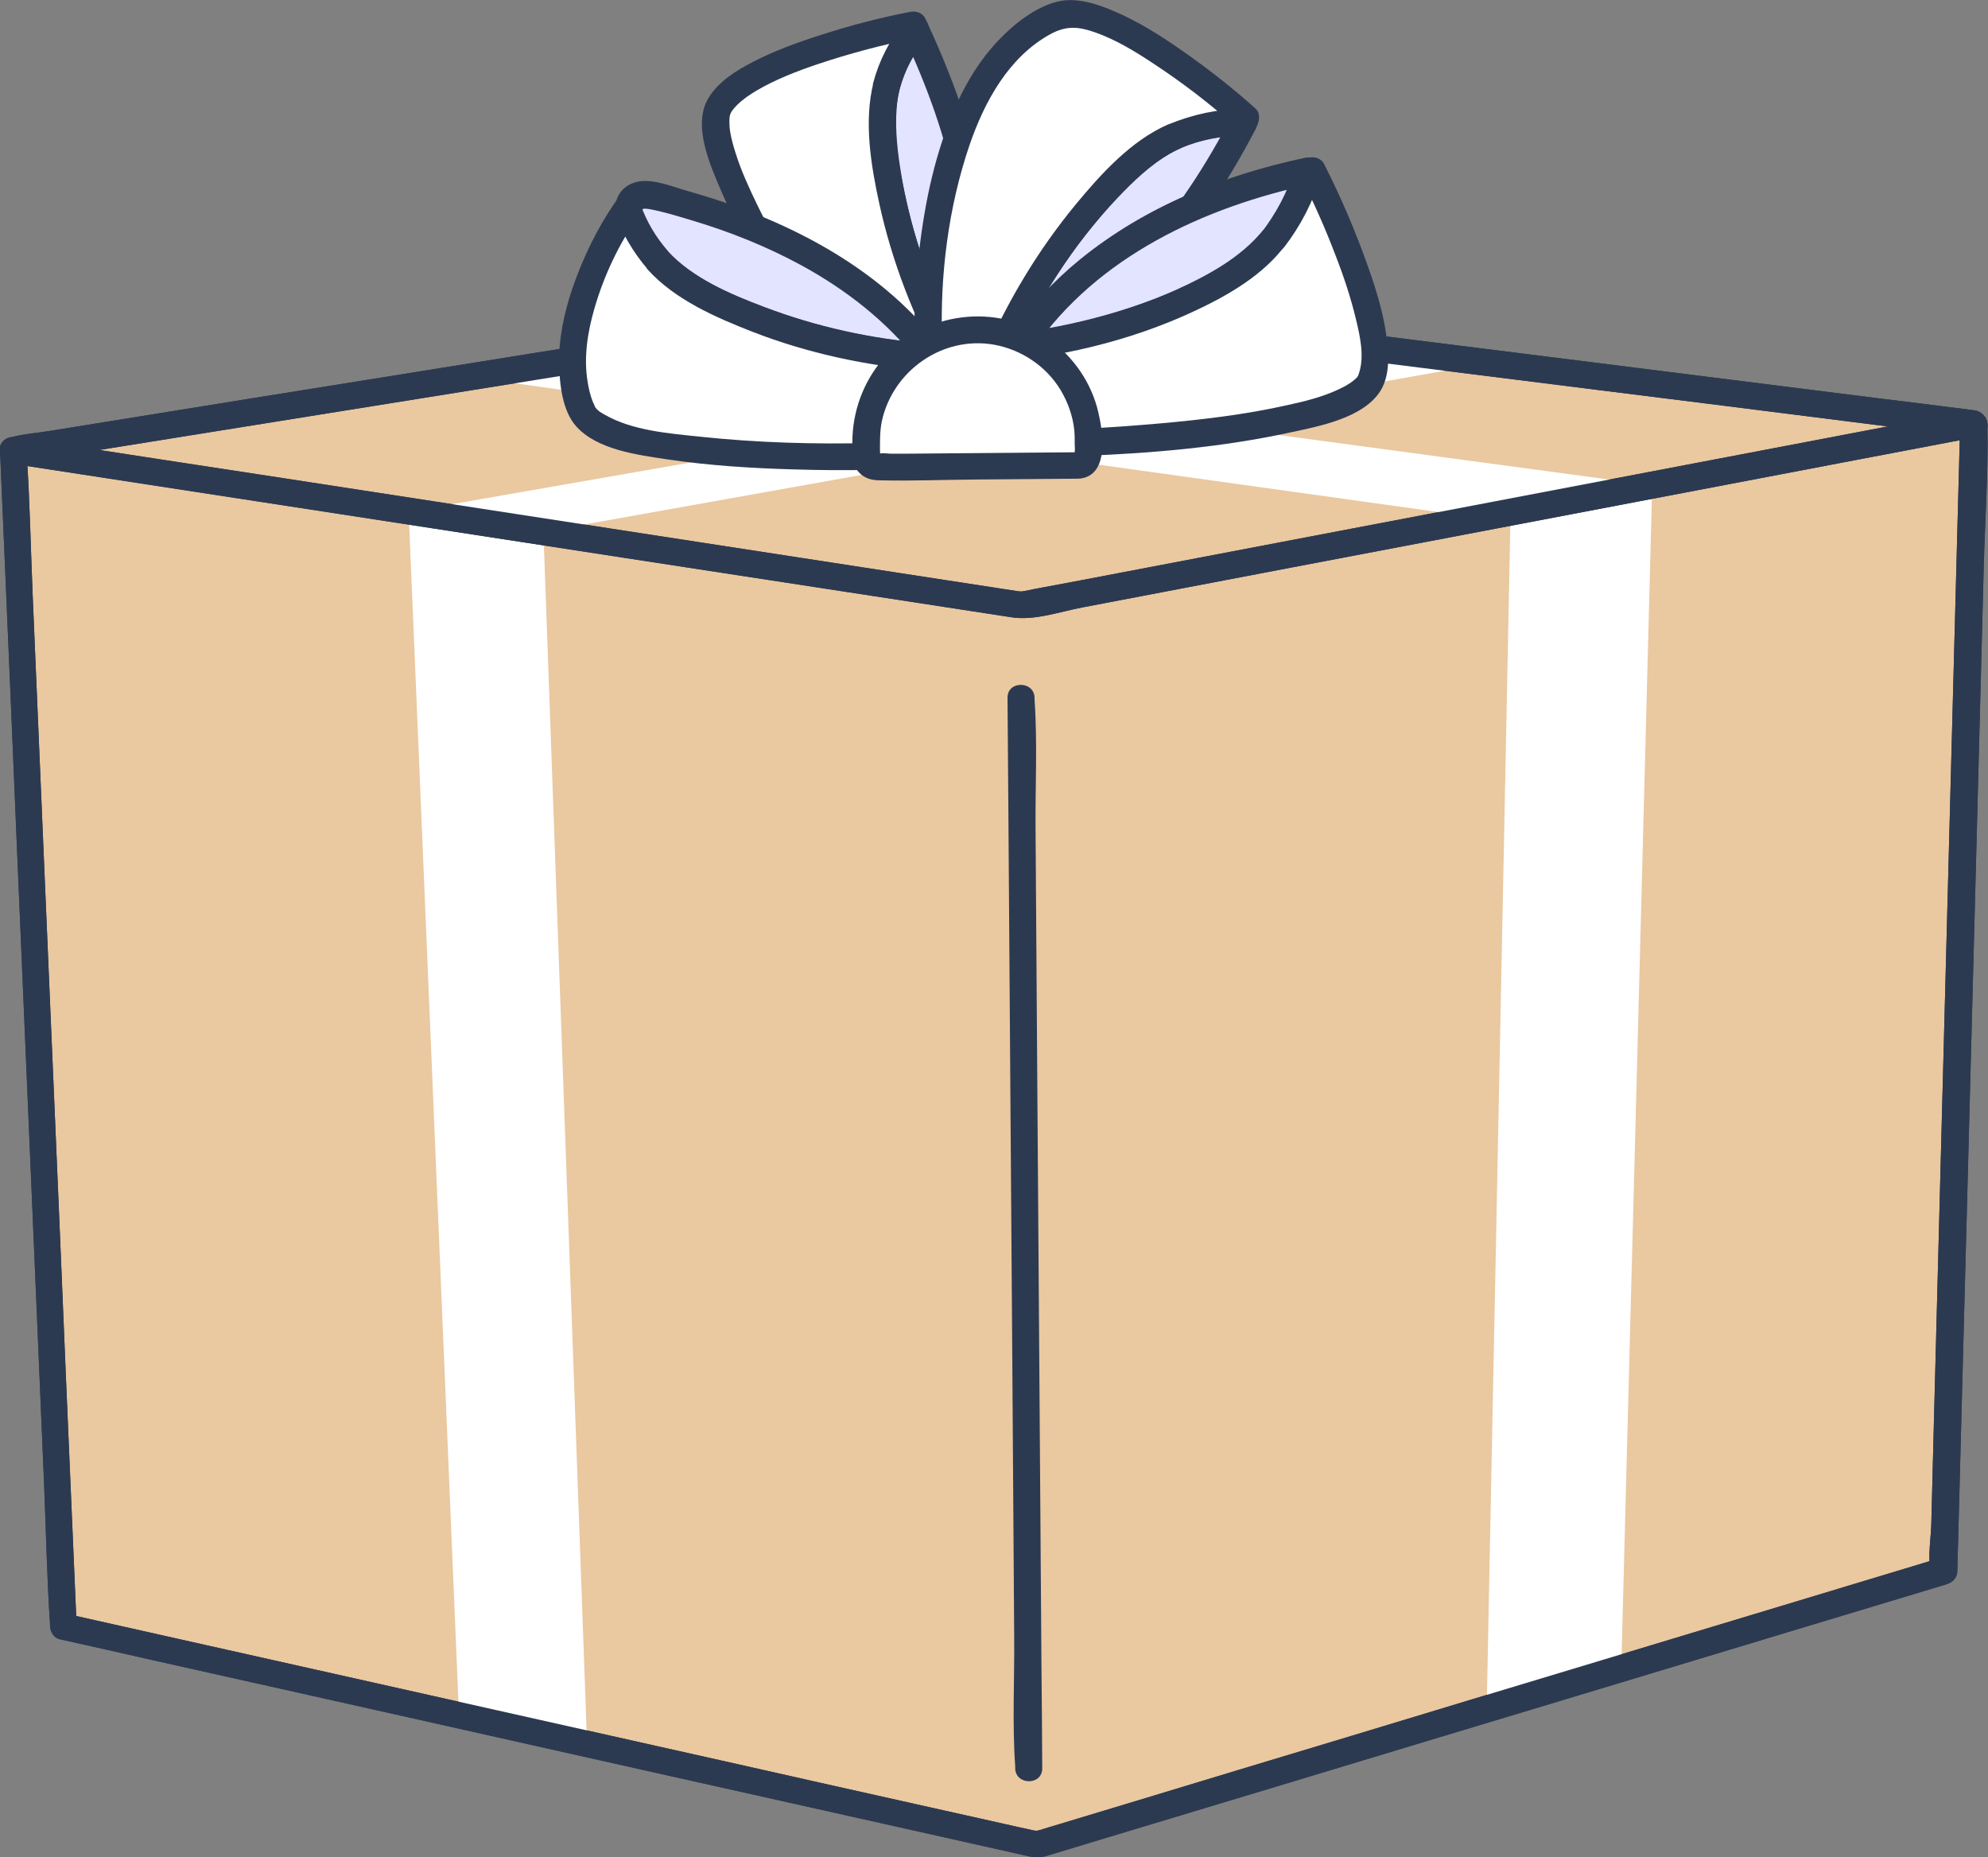 <?xml version="1.0" encoding="UTF-8"?><svg id="_圖層_2" xmlns="http://www.w3.org/2000/svg" viewBox="0 0 98.52 92.03"><rect x="0" y="0" width="98.52" height="92.03" fill="#808080" stroke="none"/><defs><style>.cls-1{fill:#e3e4ff;}.cls-2{fill:#fff;}.cls-3{fill:#2c3a51;}.cls-4{fill:#eac8a0;}</style></defs><polygon class="cls-4" points=".67 22.32 3.16 80.59 51.43 91.39 96.35 77.83 97.84 21 36.89 18.18 .67 22.32"/><path class="cls-3" d="M0,22.31c.08,1.93,.17,3.87,.25,5.8,.2,4.64,.4,9.28,.59,13.92,.24,5.61,.48,11.23,.72,16.84,.21,4.85,.41,9.7,.62,14.55,.1,2.35,.14,4.71,.3,7.06,0,.03,0,.07,0,.1,.01,.28,.19,.59,.49,.65,1.53,.34,3.06,.68,4.58,1.03,3.7,.83,7.39,1.65,11.09,2.48,4.55,1.02,9.1,2.04,13.65,3.06,4.03,.9,8.05,1.8,12.08,2.7,2.19,.49,4.37,.98,6.56,1.47,.34,.08,.62,.09,.95-.01,.78-.24,1.56-.47,2.34-.71,3.32-1,6.63-2,9.95-3,4.4-1.33,8.8-2.66,13.19-3.98,4.04-1.22,8.08-2.44,12.12-3.66,2.23-.67,4.47-1.35,6.7-2.02,.11-.03,.21-.06,.32-.1,.29-.09,.5-.34,.5-.64,.05-1.89,.1-3.78,.15-5.66,.12-4.53,.24-9.06,.36-13.6,.14-5.46,.29-10.92,.43-16.37,.12-4.72,.25-9.44,.37-14.16,.06-2.3,.23-4.63,.18-6.93,0-.03,0-.07,0-.1,0-.37-.31-.66-.66-.68-1.33-.06-2.66-.12-3.98-.18-3.37-.16-6.73-.31-10.1-.47-4.48-.21-8.97-.42-13.45-.62-4.67-.22-9.35-.43-14.02-.65-3.94-.18-7.88-.37-11.82-.55-2.28-.11-4.57-.21-6.85-.32-1.02-.05-2,.11-3.02,.23-3.74,.43-7.47,.85-11.21,1.28-4.58,.52-9.16,1.05-13.75,1.57-2.85,.33-5.7,.65-8.56,.98-.14,.02-.28,.03-.42,.05-.84,.1-.87,1.44-.01,1.34,2.04-.23,4.08-.47,6.12-.7,4.4-.5,8.8-1,13.19-1.51,4.18-.48,8.36-.96,12.54-1.43,1.47-.17,3.02-.5,4.5-.49,1.73,0,3.48,.16,5.21,.24,3.62,.17,7.24,.34,10.86,.5,4.58,.21,9.16,.42,13.74,.64,4.61,.21,9.23,.43,13.84,.64,3.72,.17,7.45,.35,11.17,.52,1.9,.09,3.83,.28,5.73,.27,.09,0,.17,0,.26,.01-.22-.23-.44-.45-.66-.68-.05,1.89-.1,3.78-.15,5.66-.12,4.53-.24,9.06-.36,13.6-.14,5.46-.29,10.92-.43,16.37-.12,4.72-.25,9.44-.37,14.16-.04,1.57-.08,3.14-.12,4.71-.02,.7-.16,1.52-.06,2.22,0,.03,0,.07,0,.1,.17-.21,.34-.43,.5-.64-1.57,.47-3.13,.95-4.7,1.42-3.71,1.12-7.42,2.24-11.13,3.36-4.44,1.34-8.89,2.68-13.33,4.03-3.72,1.12-7.43,2.24-11.15,3.37-1.13,.34-2.26,.68-3.38,1.02-.31,.09-.62,.19-.92,.28-.07,.02-.17,.03-.23,.07-.2,.12,.17-.1,.27,.03-.04-.05-.3-.07-.36-.08-.32-.07-.63-.14-.95-.21-1.13-.25-2.26-.51-3.4-.76-3.72-.83-7.43-1.66-11.15-2.5-4.51-1.01-9.02-2.02-13.53-3.03-4.02-.9-8.04-1.8-12.06-2.7-2.17-.49-4.34-.97-6.51-1.46-.1-.02-.21-.05-.31-.07,.16,.22,.32,.43,.49,.65-.08-1.93-.17-3.86-.25-5.8-.2-4.64-.4-9.28-.59-13.92-.24-5.61-.48-11.23-.72-16.84-.21-4.85-.41-9.7-.62-14.55-.1-2.35-.14-4.71-.3-7.06,0-.03,0-.07,0-.1-.04-.86-1.38-.88-1.34-.01Z"/><polygon class="cls-2" points="20.25 25.33 22.76 85.32 29.11 86.86 26.93 26.35 20.25 25.33"/><polygon class="cls-2" points="74.85 25.87 73.67 84.97 80.34 82.87 81.88 24.05 74.85 25.87"/><path class="cls-3" d="M0,22.31c.08,1.93,.17,3.87,.25,5.8,.2,4.64,.4,9.28,.59,13.92,.24,5.61,.48,11.23,.72,16.84,.21,4.85,.41,9.7,.62,14.55,.1,2.35,.14,4.71,.3,7.06,0,.03,0,.07,0,.1,.01,.28,.19,.59,.49,.65,1.53,.34,3.06,.68,4.58,1.03,3.7,.83,7.39,1.65,11.09,2.48,4.55,1.02,9.1,2.04,13.65,3.06,4.03,.9,8.05,1.8,12.08,2.7,2.19,.49,4.37,.98,6.56,1.47,.34,.08,.62,.09,.95-.01,.78-.24,1.56-.47,2.34-.71,3.32-1,6.63-2,9.95-3,4.4-1.33,8.8-2.66,13.19-3.98,4.04-1.22,8.08-2.44,12.12-3.66,2.23-.67,4.47-1.35,6.7-2.02,.11-.03,.21-.06,.32-.1,.29-.09,.5-.34,.5-.64,.05-1.89,.1-3.78,.15-5.66,.12-4.53,.24-9.06,.36-13.6,.14-5.46,.29-10.92,.43-16.37,.12-4.72,.25-9.44,.37-14.16,.06-2.3,.23-4.63,.18-6.93,0-.03,0-.07,0-.1,0-.37-.31-.66-.66-.68-1.33-.06-2.66-.12-3.98-.18-3.37-.16-6.73-.31-10.1-.47-4.48-.21-8.97-.42-13.45-.62-4.67-.22-9.35-.43-14.02-.65-3.94-.18-7.88-.37-11.82-.55-2.28-.11-4.57-.21-6.85-.32-1.02-.05-2,.11-3.02,.23-3.74,.43-7.47,.85-11.21,1.28-4.58,.52-9.16,1.05-13.75,1.57-2.85,.33-5.7,.65-8.56,.98-.14,.02-.28,.03-.42,.05-.84,.1-.87,1.44-.01,1.34,2.04-.23,4.08-.47,6.12-.7,4.4-.5,8.8-1,13.19-1.51,4.18-.48,8.36-.96,12.54-1.43,1.47-.17,3.02-.5,4.5-.49,1.73,0,3.48,.16,5.21,.24,3.62,.17,7.24,.34,10.86,.5,4.58,.21,9.16,.42,13.74,.64,4.61,.21,9.23,.43,13.84,.64,3.72,.17,7.45,.35,11.17,.52,1.9,.09,3.83,.28,5.73,.27,.09,0,.17,0,.26,.01-.22-.23-.44-.45-.66-.68-.05,1.89-.1,3.78-.15,5.66-.12,4.53-.24,9.06-.36,13.6-.14,5.46-.29,10.92-.43,16.37-.12,4.72-.25,9.44-.37,14.16-.04,1.57-.08,3.14-.12,4.71-.02,.7-.16,1.52-.06,2.22,0,.03,0,.07,0,.1,.17-.21,.34-.43,.5-.64-1.57,.47-3.13,.95-4.7,1.42-3.71,1.12-7.42,2.24-11.13,3.36-4.44,1.34-8.89,2.68-13.33,4.03-3.72,1.12-7.43,2.24-11.15,3.37-1.13,.34-2.26,.68-3.38,1.02-.31,.09-.62,.19-.92,.28-.07,.02-.17,.03-.23,.07-.2,.12,.17-.1,.27,.03-.04-.05-.3-.07-.36-.08-.32-.07-.63-.14-.95-.21-1.13-.25-2.26-.51-3.4-.76-3.72-.83-7.43-1.66-11.15-2.5-4.51-1.01-9.02-2.02-13.53-3.03-4.02-.9-8.04-1.8-12.06-2.7-2.17-.49-4.34-.97-6.51-1.46-.1-.02-.21-.05-.31-.07,.16,.22,.32,.43,.49,.65-.08-1.93-.17-3.86-.25-5.8-.2-4.64-.4-9.28-.59-13.92-.24-5.61-.48-11.23-.72-16.84-.21-4.85-.41-9.7-.62-14.55-.1-2.35-.14-4.71-.3-7.06,0-.03,0-.07,0-.1-.04-.86-1.38-.88-1.34-.01Z"/><polygon class="cls-4" points="47.87 14.73 .67 22.32 50.65 30 97.84 21 47.87 14.73"/><path class="cls-3" d="M47.7,14.08c-1.57,.25-3.13,.5-4.7,.76-3.76,.6-7.52,1.21-11.28,1.81-4.53,.73-9.05,1.45-13.58,2.18-3.94,.63-7.87,1.26-11.81,1.9-1.3,.21-2.61,.42-3.91,.63-.6,.1-1.25,.14-1.84,.3-.03,0-.06,0-.08,.01-.63,.1-.67,1.19-.02,1.29,1.59,.24,3.18,.49,4.76,.73,3.84,.59,7.68,1.18,11.52,1.77,4.7,.72,9.4,1.45,14.1,2.17,4.17,.64,8.35,1.28,12.52,1.92,2.26,.35,4.51,.69,6.77,1.04,1.12,.17,2.38-.28,3.48-.49,3.46-.66,6.92-1.32,10.38-1.98,4.62-.88,9.25-1.76,13.87-2.64,4.25-.81,8.5-1.62,12.75-2.43,2.35-.45,4.69-.89,7.04-1.34,.11-.02,.22-.04,.33-.06,.81-.15,.54-1.23-.16-1.32-1.65-.21-3.31-.42-4.96-.62-3.97-.5-7.95-1-11.92-1.5-4.81-.6-9.62-1.21-14.43-1.81-4.16-.52-8.32-1.04-12.49-1.57-1.37-.17-2.75-.35-4.12-.52-.65-.08-1.33-.24-1.98-.25-.03,0-.06,0-.08-.01-.85-.11-.86,1.23-.01,1.34,1.65,.21,3.31,.42,4.96,.62,3.97,.5,7.95,1,11.92,1.5,4.81,.6,9.62,1.21,14.43,1.81,4.16,.52,8.32,1.04,12.49,1.57,1.37,.17,2.75,.35,4.12,.52,.63,.08,1.34,.27,1.98,.25,.03,0,.06,0,.08,.01-.05-.44-.11-.88-.16-1.32-1.63,.31-3.27,.62-4.9,.93-3.92,.75-7.83,1.49-11.75,2.24-4.65,.89-9.3,1.77-13.96,2.66-3.9,.74-7.79,1.49-11.69,2.23-1.2,.23-2.4,.46-3.59,.68-.33,.06-.65,.12-.98,.19-.08,.02-.17,.02-.25,.05-.22,.08,.18-.06,.27,.02-.06-.05-.28-.04-.35-.05-.32-.05-.65-.1-.97-.15-1.17-.18-2.35-.36-3.52-.54-3.83-.59-7.66-1.18-11.5-1.77-4.7-.72-9.4-1.45-14.1-2.17-4.15-.64-8.3-1.28-12.45-1.91-2.25-.35-4.51-.69-6.76-1.04-.11-.02-.21-.03-.32-.05,0,.43-.01,.86-.02,1.29l4.7-.76c3.76-.6,7.52-1.21,11.28-1.81,4.53-.73,9.05-1.45,13.58-2.18,3.94-.63,7.87-1.26,11.81-1.9,1.3-.21,2.61-.42,3.91-.63,.6-.1,1.25-.14,1.84-.3,.03,0,.06,0,.08-.01,.85-.14,.52-1.44-.33-1.3Z"/><path class="cls-3" d="M49.93,34.58c.01,1.76,.03,3.52,.04,5.28,.03,4.22,.06,8.45,.09,12.67,.04,5.11,.07,10.22,.11,15.33,.03,4.4,.06,8.8,.09,13.2,.02,2.14-.1,4.33,.05,6.46,0,.03,0,.06,0,.09,0,.86,1.35,.88,1.34,.01-.01-1.76-.02-3.52-.04-5.28-.03-4.22-.06-8.45-.09-12.67-.04-5.11-.07-10.22-.11-15.33-.03-4.4-.06-8.8-.09-13.2-.02-2.14,.1-4.33-.05-6.46,0-.03,0-.06,0-.09,0-.86-1.35-.88-1.34-.01h0Z"/><polygon class="cls-2" points="20.46 25.32 66.82 17.23 73.11 18.1 26.93 26.35 20.46 25.32"/><polygon class="cls-2" points="23.27 18.68 74.85 25.87 81.88 24.05 31.84 17.31 23.27 18.68"/><path class="cls-3" d="M47.7,14.08c-1.57,.25-3.13,.5-4.7,.76-3.76,.6-7.52,1.21-11.28,1.81-4.53,.73-9.05,1.45-13.58,2.18-3.94,.63-7.87,1.26-11.81,1.9-1.3,.21-2.61,.42-3.91,.63-.6,.1-1.25,.14-1.84,.3-.03,0-.06,0-.08,.01-.63,.1-.67,1.19-.02,1.29,1.59,.24,3.18,.49,4.76,.73,3.84,.59,7.68,1.18,11.52,1.77,4.7,.72,9.4,1.45,14.1,2.17,4.17,.64,8.35,1.28,12.52,1.92,2.26,.35,4.51,.69,6.77,1.04,1.12,.17,2.38-.28,3.48-.49,3.46-.66,6.92-1.32,10.38-1.98,4.62-.88,9.25-1.76,13.87-2.64,4.25-.81,8.5-1.62,12.75-2.43,2.35-.45,4.69-.89,7.04-1.34,.11-.02,.22-.04,.33-.06,.81-.15,.54-1.23-.16-1.32-1.65-.21-3.31-.42-4.96-.62-3.97-.5-7.95-1-11.92-1.5-4.81-.6-9.62-1.21-14.43-1.81-4.16-.52-8.32-1.04-12.49-1.57-1.37-.17-2.75-.35-4.12-.52-.65-.08-1.33-.24-1.98-.25-.03,0-.06,0-.08-.01-.85-.11-.86,1.23-.01,1.34,1.65,.21,3.31,.42,4.96,.62,3.97,.5,7.95,1,11.92,1.5,4.81,.6,9.62,1.21,14.43,1.81,4.16,.52,8.32,1.04,12.49,1.57,1.37,.17,2.75,.35,4.12,.52,.63,.08,1.34,.27,1.98,.25,.03,0,.06,0,.08,.01-.05-.44-.11-.88-.16-1.32-1.63,.31-3.27,.62-4.9,.93-3.92,.75-7.83,1.49-11.75,2.24-4.65,.89-9.3,1.77-13.96,2.66-3.9,.74-7.79,1.49-11.69,2.23-1.2,.23-2.4,.46-3.59,.68-.33,.06-.65,.12-.98,.19-.08,.02-.17,.02-.25,.05-.22,.08,.18-.06,.27,.02-.06-.05-.28-.04-.35-.05-.32-.05-.65-.1-.97-.15-1.17-.18-2.35-.36-3.52-.54-3.83-.59-7.66-1.18-11.5-1.77-4.7-.72-9.4-1.45-14.1-2.17-4.15-.64-8.3-1.28-12.45-1.91-2.25-.35-4.51-.69-6.76-1.04-.11-.02-.21-.03-.32-.05,0,.43-.01,.86-.02,1.29l4.7-.76c3.76-.6,7.52-1.21,11.28-1.81,4.53-.73,9.05-1.45,13.58-2.18,3.94-.63,7.87-1.26,11.81-1.9,1.3-.21,2.61-.42,3.91-.63,.6-.1,1.25-.14,1.84-.3,.03,0,.06,0,.08-.01,.85-.14,.52-1.44-.33-1.3Z"/><g><g><g><path class="cls-1" d="M47.3,18l.23-.02c2.55-7.42-1.51-15.11-2.16-16.53-.68,.91-1.02,1.3-1.43,2.82-.65,2.43,.38,8.38,3.36,13.74Z"/><path class="cls-3" d="M47.29,18.67c.08,0,.15-.01,.23-.02,.31-.03,.55-.18,.65-.49,1.94-5.8,.25-11.71-2.22-17.04-.23-.5-.88-.39-1.16-.02-.79,1.06-1.39,2.16-1.6,3.49-.2,1.23-.1,2.49,.07,3.71,.48,3.5,1.75,6.94,3.45,10.02,.42,.76,1.59,.11,1.17-.65-1.6-2.9-2.77-6.08-3.27-9.36-.17-1.1-.28-2.26-.13-3.37,.17-1.22,.74-2.19,1.46-3.15-.39,0-.77-.02-1.16-.02,2.33,5.01,3.93,10.57,2.1,16.02,.22-.16,.43-.32,.65-.49-.08,0-.15,.01-.23,.02-.85,.08-.88,1.42-.01,1.34Z"/></g><g><path class="cls-2" d="M43.94,4.26c.41-1.52,.75-1.91,1.43-2.82-.06-.13-.1-.21-.1-.21,0,0-8.25,1.59-9.62,4.02-1.37,2.43,6.07,13.23,6.07,13.23l5.58-.49c-2.98-5.35-4.01-11.31-3.36-13.74Z"/><path class="cls-3" d="M44.58,4.44c.28-1.03,.72-1.8,1.36-2.65,.15-.2,.11-.47,.01-.67-.03-.07-.06-.14-.1-.21-.13-.28-.47-.38-.75-.32-1.52,.29-3.03,.69-4.51,1.17-1.12,.36-2.24,.77-3.28,1.31-.82,.42-1.7,.97-2.19,1.77-.84,1.36,.09,3.38,.64,4.67,.86,2.01,1.96,3.92,3.1,5.78,.73,1.19,1.48,2.38,2.27,3.53,.13,.19,.33,.37,.58,.35,1.86-.16,3.72-.33,5.58-.49,.49-.04,.86-.52,.59-1-1.34-2.42-2.35-5.01-2.96-7.71-.39-1.73-.79-3.76-.34-5.52,.21-.83-1.08-1.21-1.29-.37-.49,1.94-.13,4.11,.29,6.03,.63,2.87,1.71,5.65,3.13,8.22,.2-.33,.4-.66,.59-1-1.86,.16-3.72,.33-5.58,.49,.19,.12,.39,.23,.58,.35-1.75-2.55-3.4-5.21-4.76-7.99-.41-.85-.81-1.71-1.09-2.61-.11-.35-.21-.7-.27-1.07-.04-.24-.04-.62-.02-.72,.03-.19,.13-.33,.35-.56,.29-.29,.63-.52,.98-.73,.94-.55,1.97-.95,3-1.3,1.61-.54,3.27-.98,4.93-1.31-.25-.11-.5-.22-.75-.32,.03,.07,.07,.14,.1,.21,0-.22,0-.45,.01-.67-.7,.94-1.19,1.84-1.5,2.98-.23,.83,1.06,1.2,1.29,.37Z"/></g></g><g><g><path class="cls-1" d="M45.91,17.68l.11-.2c-3.9-5.08-10.71-7.12-13.92-7.82-.68-.15-1.22,.57-.9,1.19,.36,.68,.81,1.38,1.4,2.05,1.66,1.88,7.2,4.32,13.31,4.79Z"/><path class="cls-3" d="M46.48,18.03c.04-.07,.07-.13,.11-.2,.16-.29,.1-.57-.09-.81-3.03-3.89-7.7-6.22-12.37-7.54-.72-.2-1.75-.64-2.51-.48-1.21,.25-1.39,1.52-.86,2.45,1.17,2.08,2.88,3.34,5.02,4.33,3.18,1.47,6.64,2.29,10.12,2.57,.86,.07,.87-1.27,.01-1.34-2.74-.22-5.46-.82-8.04-1.8-1.67-.63-3.56-1.43-4.79-2.78-.42-.47-.78-.99-1.1-1.54-.23-.41-.32-.62,.19-.53,.72,.13,1.45,.36,2.15,.57,1.87,.56,3.69,1.29,5.4,2.22,2.23,1.22,4.23,2.78,5.8,4.79-.03-.27-.06-.54-.09-.81-.04,.07-.07,.13-.11,.2-.41,.76,.73,1.46,1.14,.7Z"/></g><g><path class="cls-2" d="M32.6,12.89c-1.04-1.18-1.5-2.59-1.5-2.59,0,0-4.07,5.75-2.25,10.05,1.09,2.57,14.38,2.25,14.38,2.25l2.67-4.92c-6.11-.47-11.64-2.91-13.31-4.79Z"/><path class="cls-3" d="M33.09,12.43c-.57-.66-1.06-1.46-1.34-2.29-.19-.56-.88-.67-1.22-.18-.92,1.31-1.64,2.81-2.16,4.32-.41,1.21-.69,2.5-.66,3.78,.02,.98,.16,2.3,.84,3.06,1.04,1.17,3.05,1.42,4.5,1.64,2.08,.31,4.18,.44,6.28,.5,1.3,.04,2.6,.05,3.9,.02,.23,0,.47-.11,.58-.32,.89-1.64,1.78-3.28,2.67-4.92,.25-.47-.05-.98-.57-1.02-2.75-.22-5.46-.82-8.04-1.8-1.67-.63-3.56-1.43-4.79-2.78-.58-.64-1.55,.29-.97,.93,1.34,1.48,3.36,2.36,5.18,3.07,2.75,1.07,5.66,1.69,8.6,1.93l-.57-1.02c-.89,1.64-1.78,3.28-2.67,4.92,.19-.11,.39-.21,.58-.32-2.84,.07-5.7-.01-8.52-.31-1.54-.16-3.37-.3-4.74-1.09-.23-.13-.33-.18-.49-.39,.06,.09-.1-.24-.11-.27-.12-.31-.2-.65-.25-.98-.2-1.21,0-2.46,.34-3.63,.47-1.63,1.23-3.23,2.21-4.62-.41-.06-.81-.12-1.22-.18,.35,1.06,.94,2.04,1.67,2.89,.56,.66,1.53-.27,.97-.93Z"/></g></g><g><g><path class="cls-1" d="M49.4,17.81l.16,.17c7.43-2.52,11.37-10.55,12.09-11.94-1.13,.02-1.99,.1-3.44,.7-2.32,.97-6.4,5.43-8.81,11.06Z"/><path class="cls-3" d="M48.92,18.27c.05,.06,.1,.11,.16,.17,.15,.16,.43,.26,.65,.19,5.78-2.01,9.76-6.98,12.5-12.24,.22-.43-.02-1.03-.57-1.02-1.46,.03-2.91,.29-4.2,1-1.07,.59-2.01,1.44-2.86,2.31-2.49,2.57-4.42,5.66-5.83,8.94-.34,.79,.95,1.15,1.29,.37,1.29-2.99,3.09-5.84,5.35-8.21,.76-.8,1.59-1.59,2.55-2.16,1.12-.66,2.41-.89,3.69-.92-.19-.34-.38-.68-.57-1.02-2.56,4.93-6.25,9.75-11.68,11.64l.65,.19c-.05-.06-.1-.11-.16-.17-.59-.63-1.56,.29-.97,.93Z"/></g><g><path class="cls-2" d="M58.21,6.75c1.45-.61,2.31-.69,3.44-.7,.07-.13,.1-.2,.1-.2,0,0-6.83-6.12-9.4-5.04-6.82,2.86-6.33,16.1-6.33,16.1l3.39,.91c2.41-5.64,6.49-10.09,8.81-11.06Z"/><path class="cls-3" d="M58.53,7.33c1.01-.41,2.01-.6,3.1-.62,.22,0,.47-.11,.58-.32,.04-.07,.07-.14,.1-.2,.12-.25,.14-.61-.09-.81-1.2-1.08-2.49-2.08-3.81-2.99-1.01-.7-2.06-1.35-3.19-1.83-.86-.37-1.87-.71-2.82-.48-1.1,.27-2.16,1.12-2.92,1.92-.87,.91-1.54,1.99-2.06,3.13-1.05,2.31-1.58,4.81-1.87,7.32-.17,1.47-.27,2.97-.22,4.45,.01,.29,.19,.57,.49,.65l3.39,.91c.38,.1,.68-.12,.83-.46,1.09-2.53,2.55-4.94,4.32-7.06,1.14-1.37,2.5-2.88,4.17-3.6,.79-.34,.14-1.51-.65-1.17-1.83,.8-3.33,2.46-4.57,3.96-1.87,2.27-3.39,4.8-4.55,7.5l.83-.46-3.39-.91c.16,.22,.32,.43,.49,.65-.12-3.24,.31-6.66,1.36-9.73,.74-2.15,1.94-4.35,3.99-5.48,.8-.44,1.4-.39,2.25-.09,1.01,.36,1.95,.93,2.84,1.52,1.45,.95,2.85,2.02,4.14,3.18-.03-.27-.06-.54-.09-.81-.03,.07-.07,.14-.1,.2,.19-.11,.39-.21,.58-.32-1.34,.03-2.53,.28-3.77,.79-.8,.33-.14,1.5,.65,1.17Z"/></g></g><g><g><path class="cls-1" d="M50.76,17.15l-.12-.2c4.42-6.48,12.66-8.14,14.19-8.47-.32,1.08-.08,1.9-1.05,3.13-1.56,1.97-6.94,4.72-13.02,5.53Z"/><path class="cls-3" d="M51.35,16.82c-.04-.07-.08-.13-.12-.2,0,.22,0,.45-.01,.67,3.16-4.58,8.48-7.04,13.78-8.17-.27-.28-.54-.56-.81-.83-.18,.64-.18,1.33-.4,1.96-.19,.55-.55,1.01-.96,1.4-.82,.78-1.82,1.37-2.82,1.9-2.92,1.54-6.15,2.48-9.41,2.93-.85,.12-.52,1.42,.33,1.3,3.47-.48,6.93-1.53,10.01-3.21,1.04-.57,2.08-1.22,2.92-2.06,.5-.5,.91-1.08,1.16-1.74,.26-.68,.26-1.42,.46-2.12,.14-.5-.31-.94-.81-.83-4.02,.85-7.93,2.42-11.14,5.03-1.33,1.08-2.49,2.34-3.46,3.74-.13,.19-.13,.48-.01,.67,.04,.07,.08,.13,.12,.2,.45,.73,1.63,.09,1.17-.65Z"/></g><g><path class="cls-2" d="M63.07,11.9c.97-1.23,1.44-2.33,1.76-3.41,.14-.03,.22-.05,.22-.05,0,0,4.01,7.86,2.89,10.42-1.13,2.56-14.23,3.05-14.23,3.05l-2.94-4.77c6.07-.81,10.75-3.28,12.3-5.25Z"/><path class="cls-3" d="M63.64,12.25c.83-1.08,1.44-2.27,1.83-3.58-.16,.15-.32,.31-.48,.46,.07-.02,.15-.03,.22-.05-.25-.11-.5-.22-.75-.32,.64,1.26,1.22,2.56,1.72,3.88,.41,1.05,.77,2.13,1.03,3.23,.19,.8,.4,1.74,.16,2.55-.07,.24-.08,.26-.3,.44-.2,.17-.5,.33-.79,.46-.78,.36-1.63,.57-2.46,.75-2.08,.47-4.2,.72-6.32,.91-1.27,.11-2.54,.21-3.81,.26,.19,.12,.39,.23,.58,.35-.98-1.59-1.96-3.18-2.94-4.77-.14,.32-.28,.65-.42,.97,2.76-.38,5.47-1.1,8.01-2.25,1.65-.75,3.43-1.72,4.6-3.16,.54-.66-.39-1.64-.93-.97-1.1,1.36-2.76,2.25-4.32,2.96-2.43,1.1-5.05,1.76-7.69,2.13-.42,.06-.63,.64-.42,.97,.98,1.59,1.96,3.18,2.94,4.77,.12,.2,.34,.35,.58,.35,3.41-.13,6.88-.43,10.21-1.15,1.44-.31,3.72-.72,4.55-2.12,.44-.76,.39-1.74,.28-2.58-.15-1.17-.5-2.32-.89-3.43-.62-1.77-1.36-3.51-2.21-5.18-.14-.28-.47-.38-.75-.32-.07,.01-.15,.03-.22,.05-.23,.05-.41,.25-.48,.46-.36,1.2-.93,2.26-1.69,3.25-.53,.68,.62,1.37,1.14,.7Z"/></g></g></g><g><path class="cls-2" d="M53.41,23.08l-9.93,.08c-.3,0-.54-.24-.54-.53v-.72c-.03-3.04,2.41-5.52,5.45-5.55h0c3.04-.03,5.52,2.42,5.55,5.46v.72c0,.3-.23,.54-.53,.54Z"/><path class="cls-3" d="M53.42,22.41c-2.8,.02-5.6,.05-8.4,.07-.3,0-.59,0-.89,0-.14,0-.4-.05-.53,0-.03,0-.08-.01-.1,0-.04,.03,.14,.09,.11,.13,.03-.04,0-.2,0-.25,0-.5-.01-.99,.09-1.48,.54-2.51,3.01-4.25,5.56-3.8,1.35,.24,2.58,1.06,3.29,2.23,.37,.61,.62,1.31,.69,2.02,.02,.22,.02,.45,.02,.68,0,.12,.02,.25,0,.37-.03,.22,.04,.02-.03,.03-.85,.12-.52,1.42,.33,1.3,1.42-.2,1.1-2.3,.87-3.28-.34-1.47-1.24-2.76-2.46-3.64-2.53-1.82-6.21-1.35-8.23,1.02-.97,1.15-1.49,2.58-1.5,4.08,0,.51-.06,1.09,.31,1.5,.27,.3,.63,.41,1.02,.41,1.63,.04,3.27-.03,4.9-.04,1.64-.01,3.27-.03,4.91-.04,.86,0,.88-1.35,.01-1.34Z"/></g></svg>